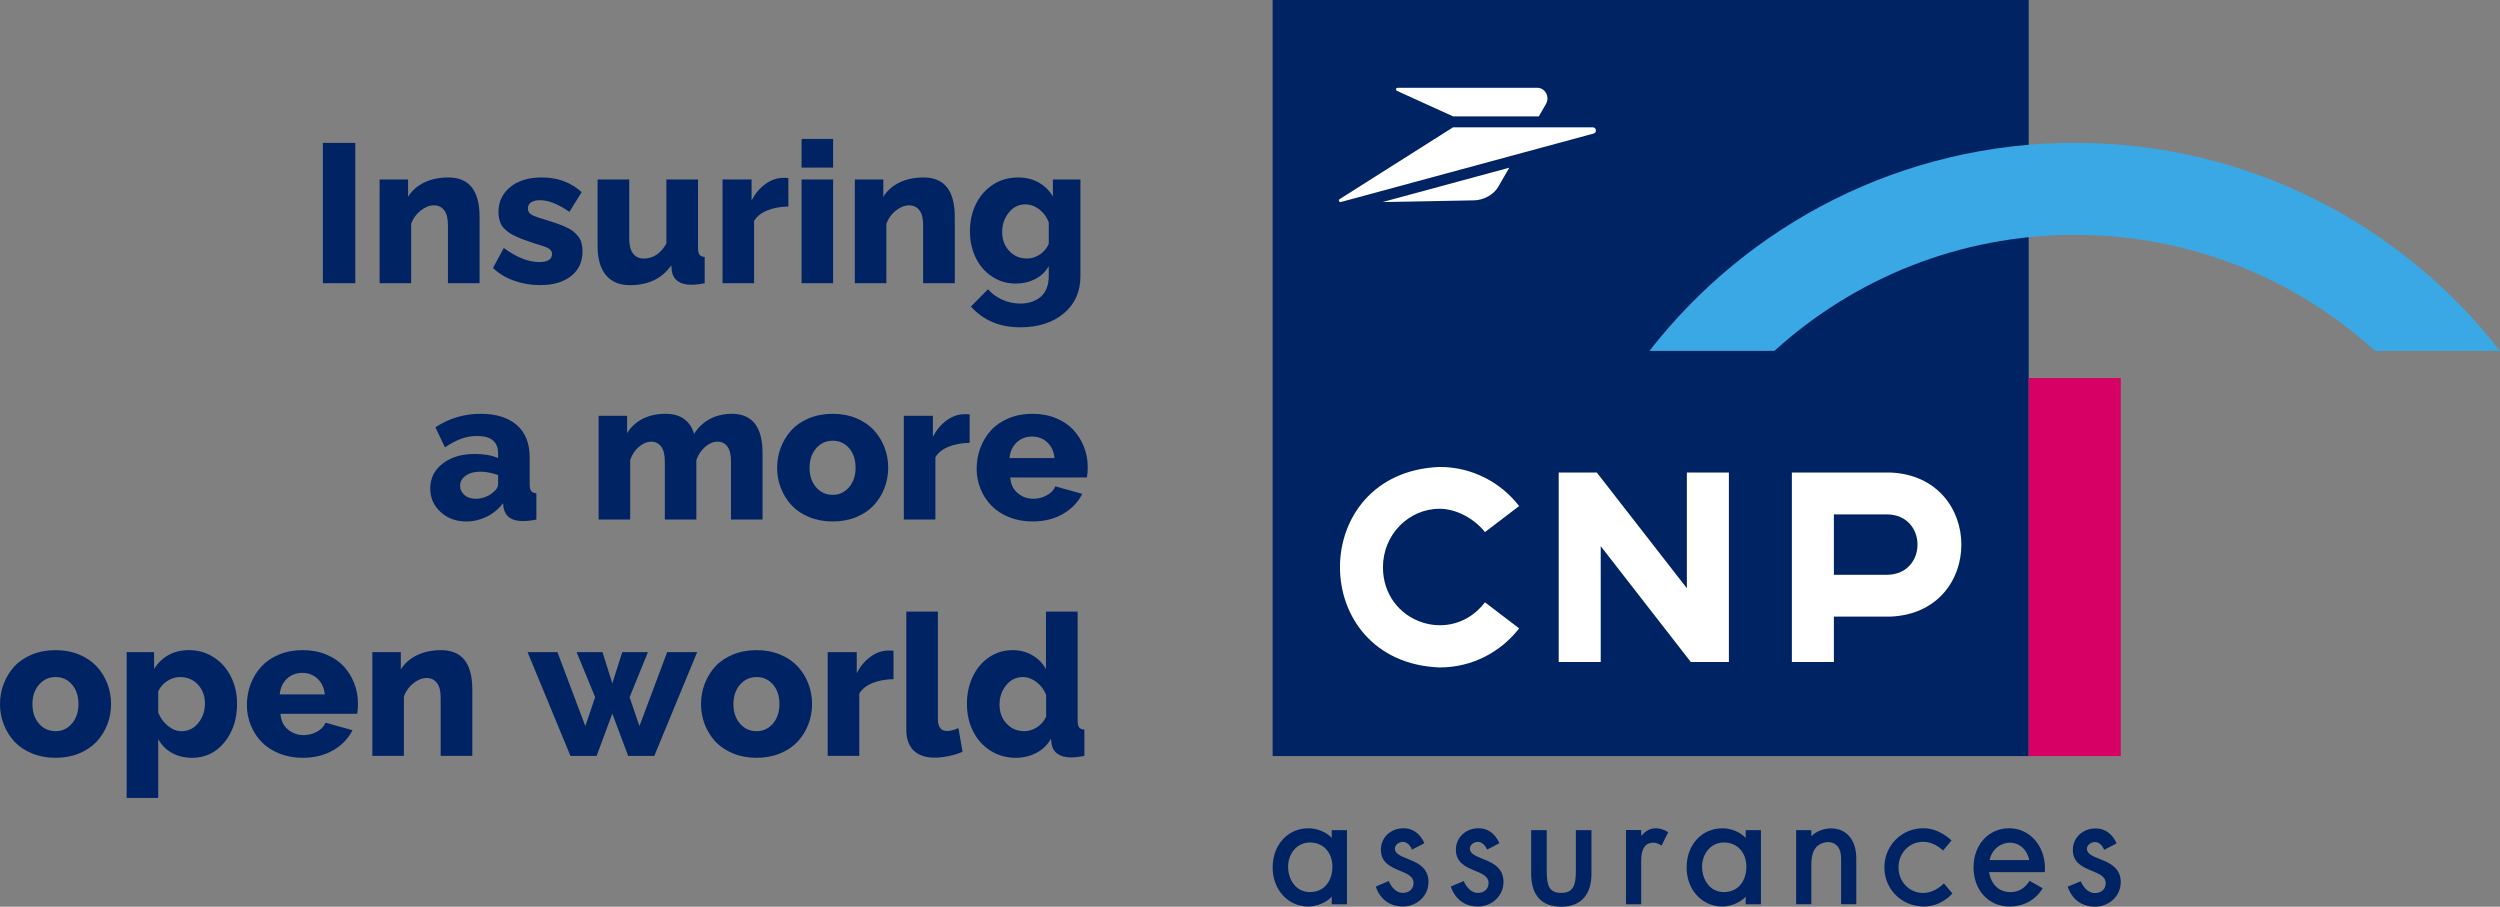 <?xml version="1.0" encoding="UTF-8"?>
<svg id="uuid-ad6c159f-3861-4587-99f5-eadb119172f7" data-name="Calque 1" xmlns="http://www.w3.org/2000/svg" viewBox="0 0 1928.773 699.541">
  <rect x="0" y="0" width="1928.773" height="699.541" fill="#808080" stroke="none"/>
  <defs>
    <style>
      .uuid-43bab2d3-b276-44bd-a535-f8789d935c62, .uuid-27f12558-9f2e-4030-bbdb-515c8a94d9b3, .uuid-f12a9dca-5a85-46e3-bd37-8dafe1160962, .uuid-f9549d68-8846-4b15-bcf8-a9dc87b605a6, .uuid-941cf7e4-205d-429a-a53a-58c22303f19b {
        stroke-width: 0px;
      }

      .uuid-43bab2d3-b276-44bd-a535-f8789d935c62, .uuid-941cf7e4-205d-429a-a53a-58c22303f19b {
        fill: #002364;
      }

      .uuid-27f12558-9f2e-4030-bbdb-515c8a94d9b3 {
        fill: #d70064;
      }

      .uuid-f12a9dca-5a85-46e3-bd37-8dafe1160962 {
        fill: #fff;
      }

      .uuid-f9549d68-8846-4b15-bcf8-a9dc87b605a6 {
        fill: #39a8e5;
      }

      .uuid-f9549d68-8846-4b15-bcf8-a9dc87b605a6, .uuid-941cf7e4-205d-429a-a53a-58c22303f19b {
        fill-rule: evenodd;
      }
    </style>
  </defs>
  <rect class="uuid-43bab2d3-b276-44bd-a535-f8789d935c62" x="249.092" y="110.251" width="25.031" height="108.247"/>
  <path class="uuid-43bab2d3-b276-44bd-a535-f8789d935c62" d="M369.991,218.498h-24.415v-44.977c0-5.048-.948-8.839-2.905-11.332-1.937-2.514-4.574-3.77-7.891-3.77-3.42,0-6.84,1.36-10.26,4.059-3.441,2.699-5.851,6.099-7.314,10.157v45.862h-24.332v-80.023h21.963v13.392c2.926-4.759,7.088-8.447,12.465-11.064,5.377-2.596,11.579-3.894,18.563-3.894,16.091,0,24.126,10.116,24.126,30.369v51.219"/>
  <path class="uuid-43bab2d3-b276-44bd-a535-f8789d935c62" d="M416.74,219.981c-7.005,0-13.722-1.154-20.15-3.42-6.428-2.287-11.847-5.563-16.256-9.828l8.344-15.411c9.869,7.232,18.976,10.858,27.32,10.858,6.593,0,9.889-2.081,9.889-6.243,0-2.081-1.277-3.729-3.853-4.924-1.319-.598-4.636-1.71-9.992-3.338-2.926-.989-5.357-1.834-7.335-2.534-1.957-.701-3.976-1.525-6.098-2.452-2.102-.948-3.791-1.834-5.11-2.678-1.277-.845-2.555-1.834-3.812-2.987-1.277-1.133-2.246-2.349-2.905-3.606-.68-1.257-1.216-2.72-1.607-4.327-.412-1.607-.618-3.379-.618-5.316,0-8.035,3.049-14.525,9.107-19.47,6.057-4.945,14.154-7.396,24.353-7.396,12.135,0,22.375,3.77,30.74,11.311l-9.457,15.246c-8.633-5.995-16.153-9.004-22.56-9.004-2.885,0-5.171.536-6.881,1.566-1.731,1.051-2.575,2.658-2.575,4.842,0,2.04.886,3.606,2.678,4.697,1.792,1.092,5.068,2.308,9.807,3.647,3.688,1.133,6.737,2.122,9.107,2.946,2.369.804,4.801,1.772,7.273,2.843,2.493,1.113,4.45,2.225,5.913,3.358,1.422,1.154,2.74,2.472,3.976,3.976,1.195,1.525,2.06,3.235,2.596,5.151.515,1.916.783,4.059.783,6.428,0,8.097-2.946,14.463-8.818,19.099-5.893,4.636-13.845,6.964-23.858,6.964"/>
  <path class="uuid-43bab2d3-b276-44bd-a535-f8789d935c62" d="M461.036,189.695v-51.219h24.435v45.863c0,4.862.948,8.591,2.884,11.208,1.957,2.596,4.697,3.915,8.283,3.915,7.335,0,13.165-3.873,17.492-11.62v-49.365h24.415v52.868c0,2.431.371,4.141,1.133,5.171.783,1.01,2.122,1.586,3.997,1.751v20.232c-4.018.803-7.479,1.195-10.343,1.195-4.265,0-7.685-.865-10.24-2.637-2.555-1.751-4.121-4.285-4.739-7.561l-.433-4.821c-7.108,10.219-17.719,15.329-31.852,15.329-8.159,0-14.34-2.575-18.605-7.747-4.285-5.171-6.428-12.692-6.428-22.561"/>
  <path class="uuid-43bab2d3-b276-44bd-a535-f8789d935c62" d="M608.225,159.326c-6.119.103-11.538,1.113-16.235,3.008-4.718,1.916-8.118,4.636-10.198,8.159v48.005h-24.353v-80.023h22.416v16.153c2.781-5.295,6.325-9.519,10.652-12.65,4.327-3.132,8.859-4.718,13.701-4.759,2.06,0,3.42.041,4.018.144v21.963"/>
  <path class="uuid-43bab2d3-b276-44bd-a535-f8789d935c62" d="M642.756,129.307h-24.347v-22.111h24.347v22.111ZM642.756,218.498h-24.347v-80.029h24.347v80.029Z"/>
  <path class="uuid-43bab2d3-b276-44bd-a535-f8789d935c62" d="M736.624,218.498h-24.415v-44.977c0-5.048-.948-8.839-2.905-11.332-1.937-2.514-4.574-3.77-7.891-3.77-3.42,0-6.84,1.36-10.26,4.059-3.441,2.699-5.851,6.099-7.314,10.157v45.862h-24.332v-80.023h21.963v13.392c2.926-4.759,7.088-8.447,12.465-11.064,5.378-2.596,11.579-3.894,18.563-3.894,16.091,0,24.126,10.116,24.126,30.369v51.219"/>
  <path class="uuid-43bab2d3-b276-44bd-a535-f8789d935c62" d="M748.306,178.363c0-7.726,1.566-14.752,4.677-21.056,3.152-6.305,7.541-11.29,13.227-14.937,5.666-3.647,12.115-5.46,19.305-5.46,5.934,0,11.167,1.277,15.72,3.832,4.574,2.555,8.283,6.16,11.085,10.817v-13.104h21.242v74.522c0,12.073-4.285,21.674-12.856,28.824-8.571,7.149-19.738,10.714-33.521,10.714-15.844,0-28.556-5.336-38.136-16.009l13.186-13.33c2.926,3.379,6.593,6.057,11.023,8.035,4.409,1.998,9.045,2.987,13.928,2.987,3.008,0,5.81-.412,8.406-1.236,2.575-.804,4.883-2.04,6.964-3.667,2.04-1.648,3.647-3.853,4.821-6.634,1.174-2.781,1.751-5.995,1.751-9.684v-7.726c-2.369,4.306-5.831,7.644-10.384,10.013-4.553,2.349-9.519,3.523-14.937,3.523-6.881,0-13.062-1.813-18.522-5.46-5.46-3.647-9.663-8.55-12.588-14.669-2.926-6.119-4.388-12.898-4.388-20.294M809.126,188.273v-16.75c-1.587-4.182-4.059-7.52-7.396-10.054-3.358-2.534-6.923-3.791-10.693-3.791-5.11,0-9.374,2.122-12.774,6.366s-5.089,9.23-5.089,14.999c0,5.851,1.834,10.714,5.481,14.587,3.626,3.873,8.159,5.81,13.577,5.81,3.606,0,6.943-1.01,9.931-3.049,3.008-2.04,5.336-4.739,6.964-8.118Z"/>
  <path class="uuid-43bab2d3-b276-44bd-a535-f8789d935c62" d="M331.937,376.874c0-7.912,3.235-14.319,9.622-19.264,6.408-4.945,14.69-7.396,24.868-7.396,6.943,0,12.898,1.051,17.863,3.193v-3.502c0-9.024-5.357-13.536-16.091-13.536-4.306,0-8.406.701-12.3,2.102-3.915,1.422-8.118,3.647-12.63,6.675l-7.355-15.494c10.652-6.943,22.251-10.405,34.737-10.405,12.073,0,21.407,2.884,28.061,8.674,6.614,5.769,9.931,14.072,9.931,24.889v20.85c0,2.411.392,4.141,1.154,5.171.762,1.01,2.102,1.586,4.038,1.751v20.253c-3.77.783-7.211,1.174-10.343,1.174-8.674,0-13.66-3.4-14.958-10.198l-.453-3.502c-3.523,4.533-7.747,7.994-12.692,10.405-4.924,2.39-10.095,3.606-15.514,3.606-7.994,0-14.649-2.431-19.964-7.314-5.316-4.842-7.973-10.899-7.973-18.131M380.416,379.903c2.575-2.081,3.873-4.162,3.873-6.243v-7.149c-4.965-1.731-9.539-2.596-13.763-2.596-4.512,0-8.241.989-11.167,3.029-2.926,2.06-4.388,4.656-4.388,7.829,0,2.781,1.092,5.151,3.296,7.108,2.204,1.957,5.13,2.926,8.756,2.926,2.431,0,4.842-.433,7.252-1.319,2.41-.886,4.45-2.102,6.14-3.585Z"/>
  <path class="uuid-43bab2d3-b276-44bd-a535-f8789d935c62" d="M588.323,400.835h-24.353v-44.977c0-5.048-.927-8.839-2.781-11.332-1.854-2.514-4.368-3.77-7.561-3.77-3.317,0-6.531,1.339-9.622,4.018-3.111,2.678-5.357,6.078-6.758,10.198v45.863h-24.332v-44.977c0-5.048-.948-8.839-2.823-11.332-1.895-2.514-4.43-3.77-7.603-3.77-3.255,0-6.469,1.339-9.601,4.018-3.111,2.678-5.357,6.078-6.696,10.198v45.863h-24.353v-80.023h21.983v13.392c2.905-4.801,6.923-8.509,12.012-11.085,5.089-2.575,10.92-3.873,17.513-3.873,6.263,0,11.208,1.442,14.875,4.327,3.647,2.864,6.057,6.614,7.232,11.229,3.091-4.965,7.129-8.797,12.135-11.496,5.027-2.699,10.693-4.059,16.998-4.059,15.823,0,23.735,10.116,23.735,30.369v51.219"/>
  <path class="uuid-43bab2d3-b276-44bd-a535-f8789d935c62" d="M599.572,360.845c0-5.542.968-10.817,2.926-15.803,1.916-4.986,4.656-9.416,8.2-13.268,3.564-3.832,8.076-6.881,13.557-9.148,5.481-2.246,11.558-3.379,18.193-3.379,6.614,0,12.63,1.133,18.11,3.379,5.46,2.266,9.951,5.316,13.536,9.148,3.585,3.853,6.346,8.283,8.262,13.268,1.937,4.986,2.905,10.26,2.905,15.803,0,5.522-.968,10.775-2.905,15.761-1.916,4.986-4.677,9.374-8.221,13.207-3.564,3.812-8.056,6.861-13.516,9.127-5.46,2.246-11.517,3.379-18.172,3.379-6.634,0-12.712-1.133-18.193-3.379-5.48-2.266-9.992-5.316-13.557-9.127-3.544-3.832-6.284-8.221-8.2-13.207-1.957-4.986-2.926-10.24-2.926-15.761M642.447,381.778c5.068,0,9.271-1.978,12.63-5.893,3.338-3.915,5.007-8.942,5.007-15.04,0-6.181-1.648-11.229-4.965-15.061-3.338-3.853-7.541-5.769-12.671-5.769-5.11,0-9.354,1.937-12.753,5.831-3.4,3.894-5.109,8.901-5.109,14.999,0,6.202,1.689,11.249,5.068,15.123,3.379,3.873,7.644,5.81,12.795,5.81Z"/>
  <path class="uuid-43bab2d3-b276-44bd-a535-f8789d935c62" d="M748.1,341.643c-6.119.103-11.538,1.113-16.235,3.008-4.718,1.916-8.118,4.636-10.198,8.159v48.005h-24.353v-80.023h22.416v16.153c2.781-5.295,6.325-9.519,10.652-12.65,4.327-3.132,8.859-4.718,13.701-4.759,2.06,0,3.42.041,4.018.144v21.963"/>
  <path class="uuid-43bab2d3-b276-44bd-a535-f8789d935c62" d="M796.538,402.319c-6.552,0-12.568-1.113-18.048-3.317-5.48-2.204-10.034-5.171-13.619-8.901-3.585-3.708-6.387-8.015-8.386-12.959-1.978-4.904-2.987-10.054-2.987-15.473,0-5.748.989-11.208,2.946-16.338,1.978-5.13,4.739-9.642,8.303-13.516,3.585-3.873,8.118-6.923,13.598-9.189,5.48-2.266,11.538-3.379,18.193-3.379s12.712,1.113,18.172,3.379c5.46,2.266,9.951,5.295,13.475,9.127,3.523,3.812,6.243,8.2,8.159,13.124,1.895,4.945,2.864,10.178,2.864,15.679,0,2.534-.206,5.151-.618,7.809h-59.172c.35,5.13,2.246,9.148,5.707,12.053,3.441,2.946,7.5,4.388,12.156,4.388,3.667,0,7.129-.886,10.363-2.678,3.235-1.772,5.398-4.079,6.552-6.902l20.768,5.81c-3.235,6.428-8.2,11.6-14.896,15.473-6.696,3.873-14.546,5.81-23.529,5.81M778.819,353.407h34.778c-.494-5.006-2.349-9.045-5.542-12.073-3.214-3.008-7.149-4.533-11.806-4.533-4.718,0-8.674,1.525-11.867,4.533-3.214,3.029-5.048,7.067-5.563,12.073Z"/>
  <path class="uuid-43bab2d3-b276-44bd-a535-f8789d935c62" d="M0,543.183c0-5.542.968-10.817,2.926-15.803,1.916-4.986,4.656-9.416,8.2-13.268,3.564-3.832,8.076-6.902,13.557-9.148,5.48-2.246,11.558-3.379,18.193-3.379,6.614,0,12.63,1.133,18.11,3.379,5.46,2.246,9.951,5.316,13.536,9.148,3.585,3.853,6.346,8.283,8.283,13.268,1.916,4.986,2.884,10.26,2.884,15.803,0,5.522-.968,10.775-2.884,15.761-1.937,4.986-4.697,9.374-8.241,13.207-3.564,3.812-8.035,6.861-13.516,9.127-5.46,2.246-11.517,3.379-18.172,3.379-6.634,0-12.712-1.133-18.193-3.379-5.48-2.266-9.992-5.316-13.557-9.127-3.544-3.832-6.284-8.221-8.2-13.207-1.957-4.986-2.926-10.24-2.926-15.761M42.875,564.115c5.068,0,9.271-1.978,12.63-5.893,3.338-3.915,5.027-8.942,5.027-15.04,0-6.181-1.669-11.229-4.986-15.061-3.338-3.853-7.541-5.769-12.671-5.769-5.11,0-9.354,1.937-12.753,5.851-3.4,3.873-5.11,8.88-5.11,14.979,0,6.202,1.69,11.249,5.068,15.123,3.379,3.873,7.644,5.81,12.795,5.81Z"/>
  <path class="uuid-43bab2d3-b276-44bd-a535-f8789d935c62" d="M122.074,570.214v45.409h-24.353v-112.493h21.159v12.959c6.243-9.684,15.205-14.505,26.866-14.505,7.046,0,13.413,1.813,19.099,5.48,5.686,3.626,10.095,8.591,13.289,14.917,3.173,6.305,4.759,13.268,4.759,20.912,0,11.97-3.255,21.901-9.787,29.854-6.531,7.953-14.772,11.909-24.765,11.909-5.954,0-11.208-1.257-15.72-3.791-4.553-2.534-8.076-6.078-10.549-10.652M158.108,542.75c0-5.913-1.813-10.775-5.439-14.628-3.606-3.853-8.221-5.769-13.784-5.769-3.379,0-6.614.989-9.725,2.967-3.152,1.998-5.501,4.656-7.088,7.973v16.462c1.628,4.1,4.121,7.541,7.479,10.26,3.338,2.74,6.861,4.1,10.528,4.1,5.171,0,9.457-2.102,12.898-6.305,3.42-4.182,5.13-9.21,5.13-15.061Z"/>
  <path class="uuid-43bab2d3-b276-44bd-a535-f8789d935c62" d="M233.516,584.657c-6.552,0-12.568-1.113-18.048-3.317s-10.034-5.171-13.619-8.901c-3.606-3.708-6.387-8.015-8.386-12.959-1.978-4.904-2.987-10.054-2.987-15.473,0-5.748.989-11.208,2.946-16.338,1.978-5.151,4.739-9.642,8.303-13.516,3.585-3.853,8.118-6.943,13.598-9.189,5.48-2.266,11.538-3.379,18.193-3.379s12.712,1.113,18.172,3.379c5.46,2.246,9.951,5.295,13.454,9.107,3.544,3.832,6.263,8.221,8.18,13.145,1.895,4.945,2.864,10.157,2.864,15.679,0,2.534-.206,5.151-.618,7.829h-59.172c.35,5.11,2.246,9.127,5.707,12.053,3.441,2.926,7.5,4.368,12.156,4.368,3.667,0,7.129-.886,10.343-2.658,3.255-1.792,5.419-4.1,6.572-6.923l20.768,5.81c-3.235,6.428-8.2,11.6-14.896,15.473-6.696,3.873-14.546,5.81-23.529,5.81M215.797,535.745h34.778c-.494-5.006-2.349-9.024-5.542-12.053-3.214-3.029-7.149-4.553-11.806-4.553-4.718,0-8.674,1.525-11.888,4.553-3.193,3.029-5.048,7.046-5.542,12.053Z"/>
  <path class="uuid-43bab2d3-b276-44bd-a535-f8789d935c62" d="M364.387,583.173h-24.415v-44.977c0-5.048-.948-8.818-2.905-11.332-1.937-2.534-4.574-3.77-7.891-3.77-3.42,0-6.84,1.339-10.26,4.059-3.441,2.699-5.851,6.099-7.314,10.157v45.863h-24.332v-80.043h21.963v13.413c2.926-4.759,7.088-8.447,12.465-11.064,5.398-2.575,11.579-3.894,18.563-3.894,16.091,0,24.126,10.116,24.126,30.369v51.219"/>
  <polyline class="uuid-43bab2d3-b276-44bd-a535-f8789d935c62" points="514.707 503.151 537.845 503.151 504.797 583.194 484.627 583.194 472.409 550.579 460.274 583.194 440.103 583.194 407.036 503.151 430.07 503.151 451.579 560.18 459.161 537.908 444.863 503.151 464.827 503.151 472.409 527.215 480.074 503.151 499.873 503.151 485.74 537.908 493.342 560.18 514.707 503.151"/>
  <path class="uuid-43bab2d3-b276-44bd-a535-f8789d935c62" d="M540.832,543.183c0-5.542.968-10.817,2.926-15.803,1.916-4.986,4.656-9.416,8.2-13.268,3.564-3.832,8.076-6.902,13.557-9.148,5.481-2.246,11.558-3.379,18.193-3.379,6.614,0,12.63,1.133,18.11,3.379,5.46,2.246,9.951,5.316,13.536,9.148,3.585,3.853,6.346,8.283,8.262,13.268,1.937,4.986,2.905,10.26,2.905,15.803,0,5.522-.968,10.775-2.905,15.761-1.916,4.986-4.677,9.374-8.221,13.207-3.564,3.812-8.056,6.861-13.516,9.127-5.46,2.246-11.517,3.379-18.172,3.379-6.634,0-12.712-1.133-18.193-3.379-5.48-2.266-9.992-5.316-13.557-9.127-3.544-3.832-6.284-8.221-8.2-13.207-1.957-4.986-2.926-10.24-2.926-15.761M583.707,564.115c5.068,0,9.271-1.978,12.63-5.893,3.338-3.915,5.007-8.942,5.007-15.04,0-6.181-1.648-11.229-4.965-15.061-3.338-3.853-7.541-5.769-12.671-5.769-5.11,0-9.354,1.937-12.753,5.851-3.4,3.873-5.109,8.88-5.109,14.979,0,6.202,1.689,11.249,5.068,15.123,3.379,3.873,7.644,5.81,12.795,5.81Z"/>
  <path class="uuid-43bab2d3-b276-44bd-a535-f8789d935c62" d="M689.36,523.98c-6.119.103-11.538,1.113-16.235,3.008-4.718,1.916-8.118,4.636-10.198,8.179v48.005h-24.353v-80.043h22.416v16.153c2.781-5.295,6.325-9.498,10.652-12.65,4.327-3.111,8.859-4.697,13.701-4.739,2.06,0,3.42.041,4.018.144v21.942"/>
  <path class="uuid-43bab2d3-b276-44bd-a535-f8789d935c62" d="M699.229,471.875h24.353v82.783c0,6.202,2.328,9.313,6.984,9.313,2.74,0,5.686-.762,8.859-2.308l3.193,18.316c-3.008,1.38-6.531,2.493-10.508,3.317-4.018.803-7.706,1.236-11.126,1.236-6.964,0-12.321-1.854-16.112-5.522-3.75-3.688-5.645-8.921-5.645-15.782v-91.354"/>
  <path class="uuid-43bab2d3-b276-44bd-a535-f8789d935c62" d="M745.998,543.059c0-7.726,1.484-14.69,4.471-21.015,2.987-6.305,7.17-11.29,12.568-14.958,5.419-3.667,11.517-5.501,18.316-5.501,5.522,0,10.549,1.298,15.082,3.935,4.533,2.637,8.056,6.202,10.528,10.734v-44.4h24.435v84.143c0,2.431.371,4.162,1.133,5.171.762,1.01,2.122,1.607,4.08,1.751v20.253c-3.935.783-7.417,1.174-10.425,1.174-4.224,0-7.623-.906-10.198-2.699-2.596-1.813-4.141-4.347-4.697-7.644l-.453-4.1c-2.72,4.842-6.511,8.489-11.352,10.982-4.821,2.534-10.054,3.77-15.679,3.77-7.232,0-13.763-1.813-19.532-5.439-5.769-3.606-10.281-8.591-13.474-14.917-3.214-6.325-4.801-13.433-4.801-21.242M807.107,552.948v-16.771c-1.525-3.997-3.976-7.314-7.355-9.931-3.379-2.596-6.902-3.894-10.569-3.894-5.171,0-9.457,2.081-12.877,6.284-3.441,4.182-5.151,9.168-5.151,14.937,0,5.954,1.813,10.858,5.439,14.731,3.606,3.873,8.221,5.81,13.784,5.81,3.379,0,6.614-1.03,9.704-3.049,3.111-2.04,5.439-4.739,7.026-8.118Z"/>
  <g>
    <g>
      <path class="uuid-941cf7e4-205d-429a-a53a-58c22303f19b" d="M981.843,0h583.308v583.313h-583.308V0Z"/>
      <rect class="uuid-27f12558-9f2e-4030-bbdb-515c8a94d9b3" x="1565.15" y="291.654" width="71.038" height="291.658"/>
      <path class="uuid-f9549d68-8846-4b15-bcf8-a9dc87b605a6" d="M1272.567,270.693c76.038-97.675,194.728-160.504,328.103-160.504s252.06,62.83,328.103,160.504h-96.44c-61.191-55.605-142.469-89.496-231.663-89.496s-170.472,33.891-231.658,89.496h-96.445Z"/>
      <path class="uuid-f12a9dca-5a85-46e3-bd37-8dafe1160962" d="M1228.819,98.214h-107.755l-87.632,55.474c-1.068.852-.176,2.492,1.095,2.145l194.973-52.812c.891-.246,1.77-1.086,1.77-2.373,0-1.458-1.204-2.434-2.452-2.434Z"/>
      <path class="uuid-f12a9dca-5a85-46e3-bd37-8dafe1160962" d="M1137.356,154.566c6.861-.131,14.898-4.083,18.566-10.451l8.483-14.729-97.787,26.495,70.738-1.314Z"/>
      <path class="uuid-f12a9dca-5a85-46e3-bd37-8dafe1160962" d="M1077.872,70.144l43.189,19.64h66.157l5.472-9.505c3.285-5.699-.681-12.542-6.674-12.542h-107.68c-1.463,0-1.815,1.792-.465,2.406Z"/>
      <polygon class="uuid-f12a9dca-5a85-46e3-bd37-8dafe1160962" points="1234.968 421.372 1304.48 510.747 1333.85 510.747 1333.85 364.541 1301.435 364.541 1301.435 453.836 1231.924 364.541 1202.554 364.541 1202.554 510.747 1234.968 510.747 1234.968 421.372"/>
      <path class="uuid-f12a9dca-5a85-46e3-bd37-8dafe1160962" d="M1110.713,514.947c24.962,0,47.159-11.826,61.306-30.174l-26.351-20.086c-25.979,34.025-78.754,15.697-78.705-27.09,0-24.877,19.578-45.073,43.749-45.073,12.76,0,26.651,7.525,34.956,17.996l26.351-20.086c-14.147-18.347-36.344-30.174-61.307-30.174-102.561,3.959-102.526,150.745.001,154.687Z"/>
      <path class="uuid-f12a9dca-5a85-46e3-bd37-8dafe1160962" d="M1414.855,475.731h43.206c73.671-2.603,73.416-108.49-.001-111.19.001,0-75.614,0-75.614,0v146.207h32.409v-35.017ZM1414.855,396.865h41.493c30.715.775,30.701,45.807,0,46.582h-41.493v-46.582Z"/>
    </g>
    <g>
      <path class="uuid-43bab2d3-b276-44bd-a535-f8789d935c62" d="M1397.454,645.058v-4.579h-11.704v57.14h11.704v-29.825c0-4.543.376-10.295,3.716-14.141,4.792-5.516,19.485-7.484,19.272,9.104.001-.001.001,34.862.001,34.862h11.703v-35.125c0-26.561-24.13-27.643-34.693-17.436Z"/>
      <path class="uuid-43bab2d3-b276-44bd-a535-f8789d935c62" d="M1550.17,639.004c-15.978,0-27.576,12.699-27.576,30.192s11.61,30.181,27.623,30.181c11.165,0,20.056-4.867,25.735-14.077l-10.106-5.75c-3.838,5.962-8.566,8.735-14.871,8.735-8.29,0-14.51-5.583-16.146-14.341l-.157-1.108,42.844.026c.144-1.149.231-2.347.204-3.664-.35-17.423-12.356-30.192-27.551-30.192ZM1534.986,663.536c2.069-9.252,9.348-13.415,15.905-13.415,5.98,0,12.669,4.163,14.69,13.415h-30.595Z"/>
      <path class="uuid-43bab2d3-b276-44bd-a535-f8789d935c62" d="M1027.446,646.494c-4.42-4.968-12.009-7.472-17.873-7.472-16.056,0-27.707,12.741-27.707,30.289,0,17.142,11.861,30.073,27.596,30.073,6.23,0,13.83-2.967,17.983-7.611v5.863h11.749v-57.162h-11.749v6.02ZM1010.713,688.237c-10.992,0-16.926-9.558-16.926-19.684,0-9.672,6.591-18.572,16.812-18.572,10.884,0,17.367,8.358,17.367,18.698,0,10.43-5.934,19.558-17.253,19.558Z"/>
      <path class="uuid-43bab2d3-b276-44bd-a535-f8789d935c62" d="M1346.822,646.494c-4.42-4.968-12.01-7.472-17.873-7.472-16.056,0-27.707,12.741-27.707,30.289,0,17.142,11.861,30.073,27.596,30.073,6.23,0,13.829-2.967,17.983-7.611v5.863h11.748v-57.162h-11.748v6.02ZM1330.09,688.237c-10.992,0-16.926-9.558-16.926-19.684,0-9.672,6.592-18.572,16.813-18.572,10.884,0,17.367,8.358,17.367,18.698,0,10.43-5.934,19.558-17.253,19.558Z"/>
      <path class="uuid-43bab2d3-b276-44bd-a535-f8789d935c62" d="M1622.572,663.789c-.799-.328-1.588-.647-2.376-.96-5.44-2.174-10.131-4.05-10.131-7.917,0-3.013,3.205-5.268,6.066-5.268,5.16,0,7.239,6.001,7.239,6.001l9.585-4.944s-4.165-11.562-16.097-11.562c-10.06,0-17.653,7.133-17.653,16.597,0,10.081,7.896,13.342,14.863,16.213,5.643,2.331,10.516,4.348,10.516,9.429,0,4.495-3.377,7.634-8.21,7.634-7.649,0-11.051-9.12-11.051-9.12l-10.04,4.181s3.875,15.44,20.97,15.44c11.173,0,19.919-8.326,19.919-18.958,0-9.828-6.875-13.989-13.599-16.764Z"/>
      <path class="uuid-43bab2d3-b276-44bd-a535-f8789d935c62" d="M1146.448,663.653c-.794-.328-1.577-.647-2.361-.96-5.406-2.174-10.068-4.049-10.068-7.917,0-3.013,3.185-5.268,6.029-5.268,5.128,0,7.194,6,7.194,6l9.525-4.944s-4.139-11.562-15.996-11.562c-9.998,0-17.544,7.133-17.544,16.597,0,10.081,7.847,13.342,14.77,16.213,5.607,2.33,10.45,4.348,10.45,9.429,0,4.494-3.356,7.633-8.159,7.633-7.602,0-10.982-9.12-10.982-9.12l-9.977,4.181s3.851,15.44,20.839,15.44c11.103,0,19.794-8.326,19.794-18.958,0-9.827-6.832-13.989-13.514-16.764Z"/>
      <path class="uuid-43bab2d3-b276-44bd-a535-f8789d935c62" d="M1088.572,663.653c-.794-.328-1.577-.647-2.361-.96-5.406-2.174-10.068-4.049-10.068-7.917,0-3.013,3.185-5.268,6.029-5.268,5.128,0,7.194,6,7.194,6l9.525-4.944s-4.139-11.562-15.996-11.562c-9.998,0-17.544,7.133-17.544,16.597,0,10.081,7.847,13.342,14.77,16.213,5.607,2.33,10.45,4.348,10.45,9.429,0,4.494-3.356,7.633-8.159,7.633-7.602,0-10.982-9.12-10.982-9.12l-9.977,4.181s3.851,15.44,20.839,15.44c11.103,0,19.794-8.326,19.794-18.958,0-9.827-6.832-13.989-13.514-16.764Z"/>
      <path class="uuid-43bab2d3-b276-44bd-a535-f8789d935c62" d="M1266.186,644.843v-4.467h-11.721v57.249h11.721v-33.45c0-9.357,3.117-14.027,9.348-14.027,2.081,0,4.159.727,6.341,2.284l5.194-10.389c-3.223-1.98-6.443-3.021-9.353-3.021-4.881,0-7.792,1.878-11.531,5.821Z"/>
      <path class="uuid-43bab2d3-b276-44bd-a535-f8789d935c62" d="M1215.797,671.979c0,10.731-1.917,16.901-11.296,16.901-9.375,0-11.174-5.798-11.174-16.901v-31.542h-12.022v33.684c0,16.901,8.39,25.421,23.195,25.421,15.795,0,23.326-9.877,23.326-25.421v-33.684h-12.03v31.542Z"/>
      <path class="uuid-43bab2d3-b276-44bd-a535-f8789d935c62" d="M1483.716,688.918c-10.655,0-19-8.663-19-19.726s8.345-19.726,19-19.726c9.072,0,15.339,6.729,15.339,6.729l6.557-7.731s-8.978-9.327-21.308-9.475c-17.078-.205-30.459,13.263-30.502,30.201v.001c.043,16.938,13.423,30.201,30.502,30.201,13.751,0,21.985-10.102,21.985-10.102l-6.557-7.731s-6.78,7.357-16.015,7.357Z"/>
    </g>
  </g>
</svg>